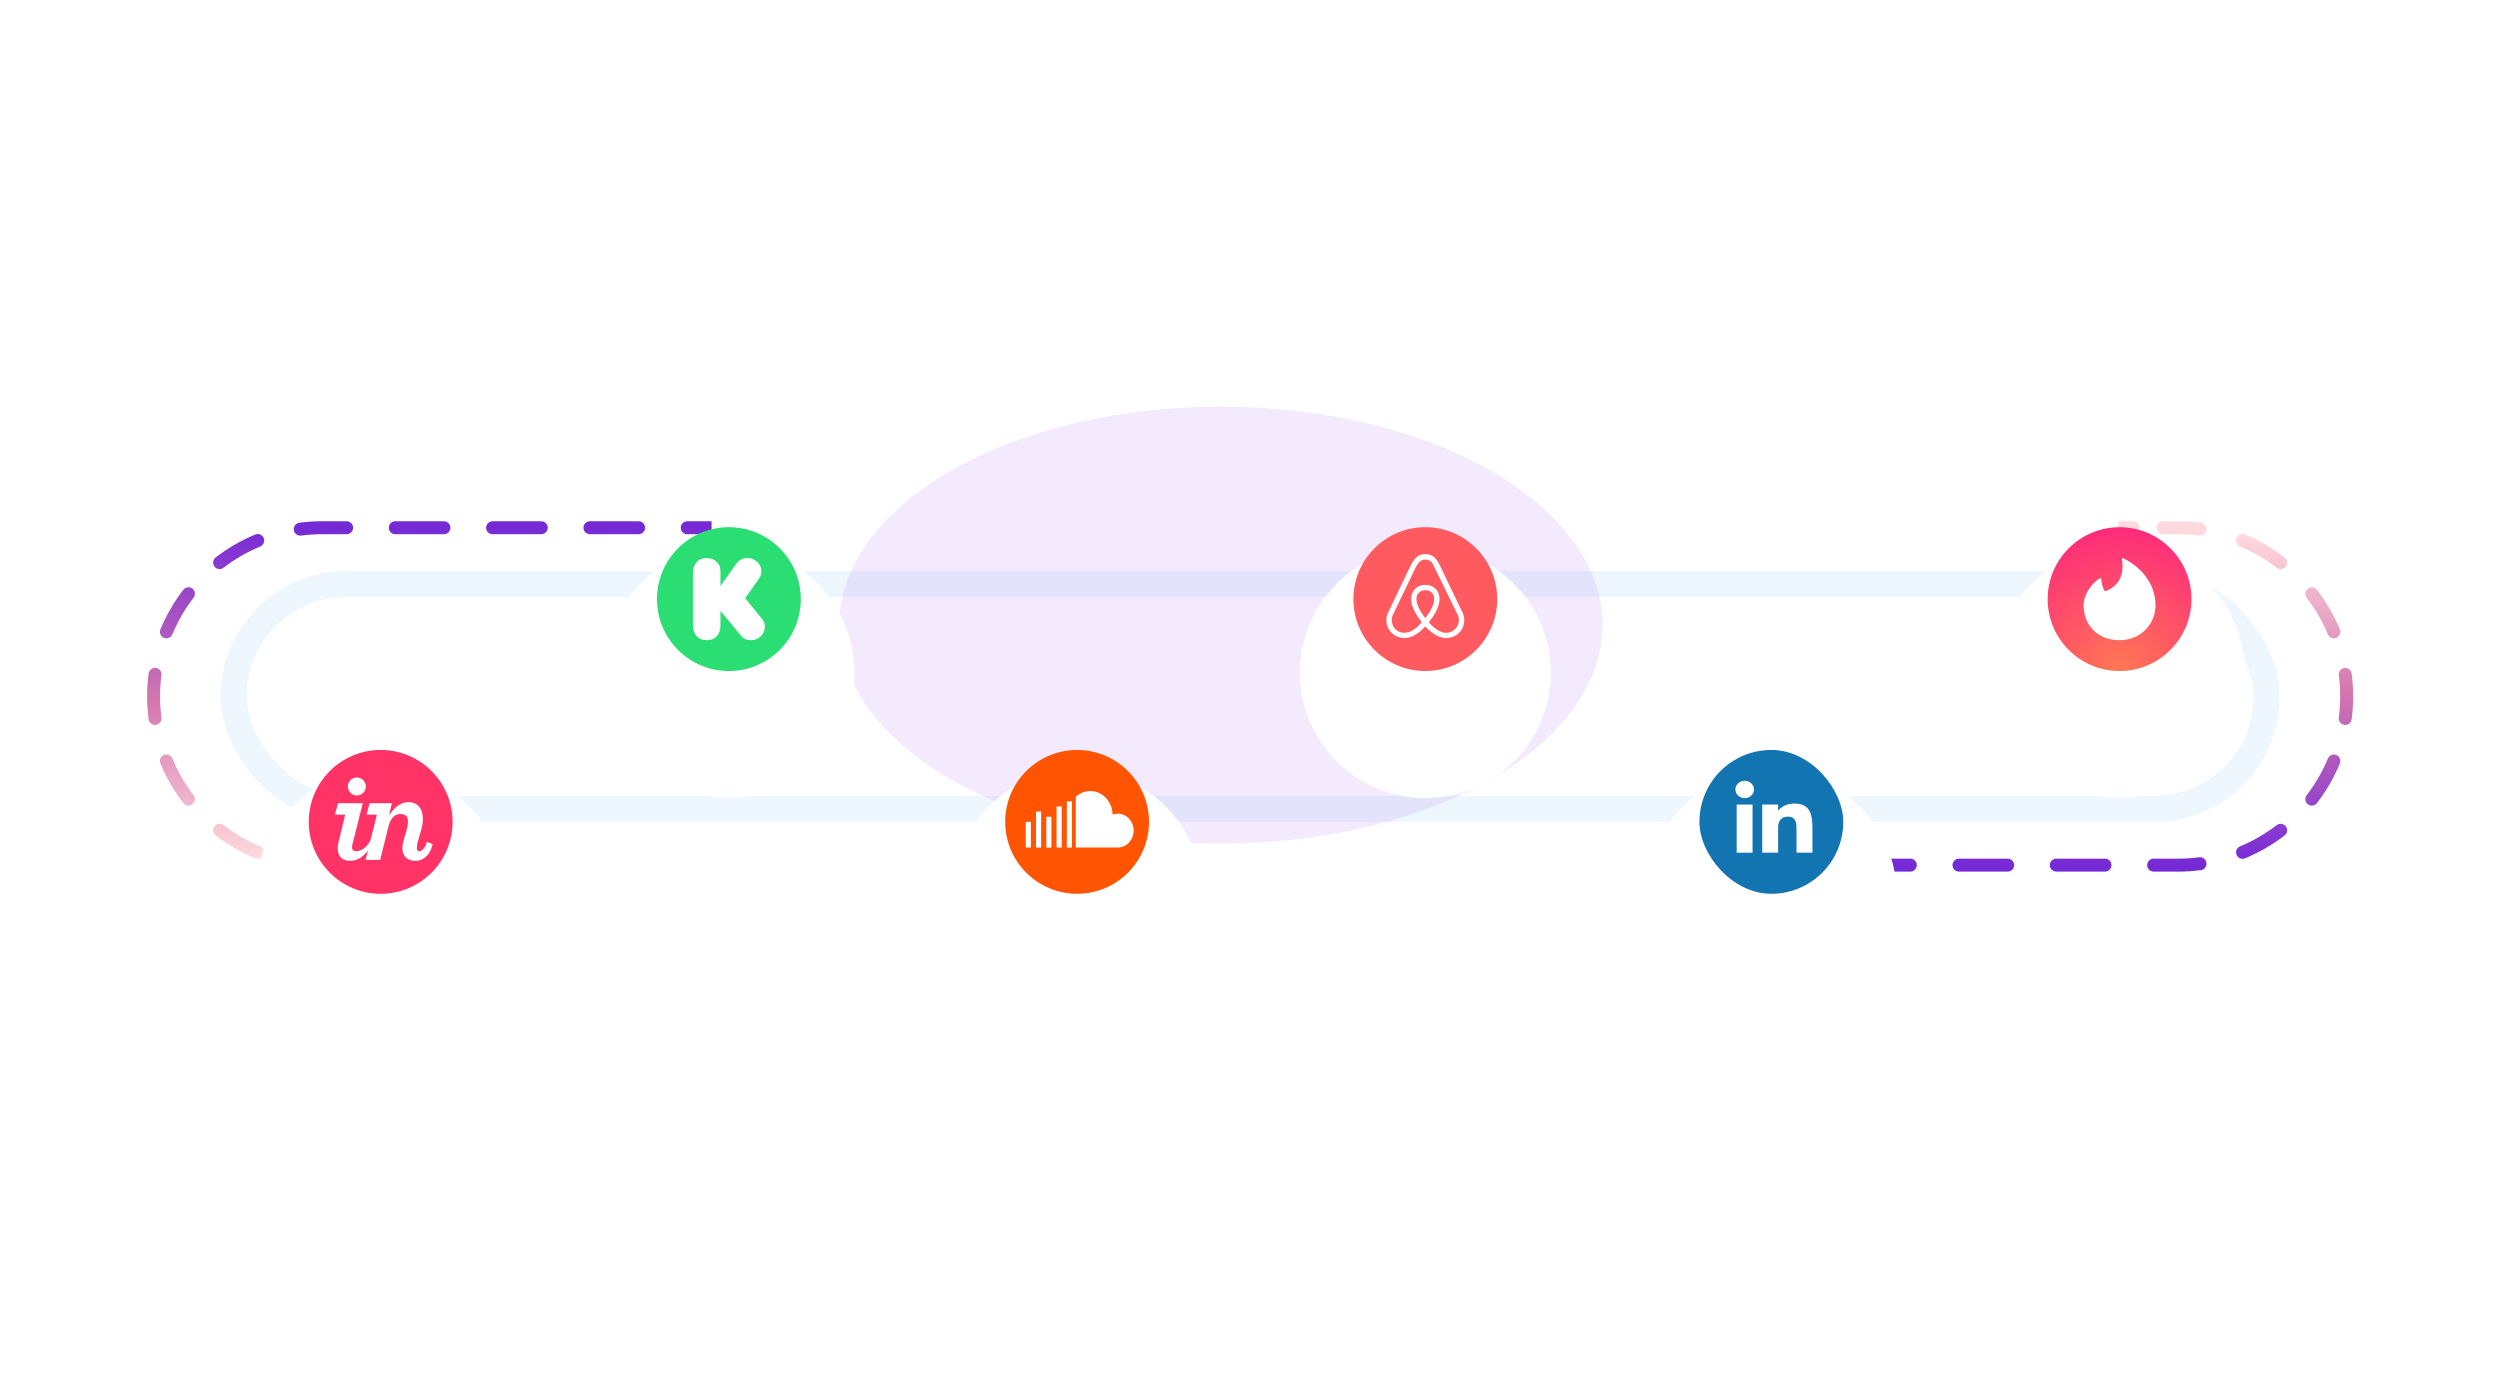 <svg width="375" height="207" viewBox="0 0 375 207" fill="none" xmlns="http://www.w3.org/2000/svg">
<rect x="35.043" y="87.595" width="304.954" height="33.74" rx="16.87" stroke="#EEF6FE" stroke-width="3.893"/>
<path d="M55.035 129.283C54.766 129.283 54.548 129.501 54.548 129.77C54.548 130.039 54.766 130.257 55.035 130.257V129.283ZM50.574 130.257C50.843 130.257 51.061 130.039 51.061 129.77C51.061 129.501 50.843 129.283 50.574 129.283V130.257ZM45.102 129.074C44.835 129.039 44.591 129.227 44.556 129.493C44.521 129.76 44.709 130.004 44.976 130.039L45.102 129.074ZM38.471 128.299C38.719 128.402 39.004 128.285 39.107 128.036C39.21 127.788 39.092 127.503 38.844 127.4L38.471 128.299ZM33.235 124.156C33.022 123.992 32.717 124.032 32.553 124.246C32.389 124.459 32.429 124.764 32.642 124.928L33.235 124.156ZM27.881 120.167C28.045 120.38 28.35 120.42 28.564 120.256C28.777 120.093 28.817 119.787 28.653 119.574L27.881 120.167ZM25.409 113.965C25.306 113.717 25.021 113.599 24.773 113.702C24.524 113.805 24.407 114.09 24.51 114.338L25.409 113.965ZM22.77 107.833C22.805 108.1 23.049 108.288 23.316 108.253C23.582 108.218 23.77 107.974 23.735 107.707L22.77 107.833ZM23.735 101.223C23.77 100.957 23.582 100.713 23.316 100.678C23.049 100.643 22.805 100.831 22.77 101.097L23.735 101.223ZM24.51 94.593C24.407 94.841 24.524 95.126 24.773 95.228C25.021 95.332 25.306 95.214 25.409 94.965L24.51 94.593ZM28.653 89.357C28.817 89.144 28.777 88.838 28.564 88.674C28.35 88.511 28.045 88.551 27.881 88.764L28.653 89.357ZM32.642 84.003C32.429 84.166 32.389 84.472 32.553 84.685C32.717 84.898 33.022 84.938 33.235 84.775L32.642 84.003ZM38.844 81.53C39.092 81.427 39.21 81.143 39.107 80.894C39.004 80.646 38.719 80.528 38.471 80.631L38.844 81.53ZM44.976 78.892C44.709 78.927 44.521 79.171 44.556 79.438C44.591 79.704 44.835 79.892 45.102 79.857L44.976 78.892ZM51.993 79.647C52.262 79.647 52.48 79.429 52.48 79.161C52.48 78.892 52.262 78.674 51.993 78.674V79.647ZM59.293 78.674C59.024 78.674 58.806 78.892 58.806 79.161C58.806 79.429 59.024 79.647 59.293 79.647V78.674ZM66.592 79.647C66.861 79.647 67.079 79.429 67.079 79.161C67.079 78.892 66.861 78.674 66.592 78.674V79.647ZM73.892 78.674C73.623 78.674 73.405 78.892 73.405 79.161C73.405 79.429 73.623 79.647 73.892 79.647V78.674ZM81.191 79.647C81.46 79.647 81.678 79.429 81.678 79.161C81.678 78.892 81.46 78.674 81.191 78.674V79.647ZM88.491 78.674C88.222 78.674 88.004 78.892 88.004 79.161C88.004 79.429 88.222 79.647 88.491 79.647V78.674ZM95.79 79.647C96.059 79.647 96.277 79.429 96.277 79.161C96.277 78.892 96.059 78.674 95.79 78.674V79.647ZM103.089 78.674C102.821 78.674 102.603 78.892 102.603 79.161C102.603 79.429 102.821 79.647 103.089 79.647V78.674ZM57.265 129.283H55.035V130.257H57.265V129.283ZM50.574 129.283H48.344V130.257H50.574V129.283ZM48.344 129.283C47.245 129.283 46.163 129.212 45.102 129.074L44.976 130.039C46.078 130.182 47.203 130.257 48.344 130.257V129.283ZM38.844 127.4C36.827 126.564 34.943 125.469 33.235 124.156L32.642 124.928C34.417 126.292 36.374 127.43 38.471 128.299L38.844 127.4ZM28.653 119.574C27.34 117.866 26.245 115.983 25.409 113.965L24.51 114.338C25.379 116.435 26.517 118.392 27.881 120.167L28.653 119.574ZM23.735 107.707C23.597 106.647 23.526 105.564 23.526 104.465H22.552C22.552 105.607 22.627 106.731 22.77 107.833L23.735 107.707ZM23.526 104.465C23.526 103.366 23.597 102.284 23.735 101.223L22.77 101.097C22.627 102.2 22.552 103.324 22.552 104.465H23.526ZM25.409 94.965C26.245 92.948 27.34 91.065 28.653 89.357L27.881 88.764C26.517 90.538 25.379 92.496 24.51 94.593L25.409 94.965ZM33.235 84.775C34.943 83.462 36.826 82.367 38.844 81.53L38.471 80.631C36.374 81.501 34.417 82.639 32.642 84.003L33.235 84.775ZM45.102 79.857C46.163 79.719 47.245 79.647 48.344 79.647V78.674C47.203 78.674 46.078 78.748 44.976 78.892L45.102 79.857ZM48.344 79.647H51.993V78.674H48.344V79.647ZM59.293 79.647H66.592V78.674H59.293V79.647ZM73.892 79.647H81.191V78.674H73.892V79.647ZM88.491 79.647H95.79V78.674H88.491V79.647ZM103.089 79.647H106.739V78.674H103.089V79.647ZM55.035 128.797C54.497 128.797 54.062 129.233 54.062 129.77C54.062 130.308 54.497 130.743 55.035 130.743V128.797ZM50.574 130.743C51.112 130.743 51.547 130.308 51.547 129.77C51.547 129.233 51.112 128.797 50.574 128.797V130.743ZM45.165 128.591C44.632 128.522 44.143 128.897 44.074 129.43C44.004 129.963 44.38 130.452 44.913 130.521L45.165 128.591ZM38.285 128.749C38.781 128.955 39.351 128.719 39.556 128.223C39.762 127.726 39.527 127.157 39.03 126.951L38.285 128.749ZM33.532 123.77C33.105 123.443 32.495 123.523 32.167 123.949C31.839 124.375 31.919 124.986 32.346 125.314L33.532 123.77ZM27.495 120.463C27.823 120.89 28.434 120.97 28.86 120.642C29.286 120.315 29.366 119.704 29.039 119.277L27.495 120.463ZM25.858 113.779C25.652 113.282 25.083 113.047 24.586 113.253C24.09 113.459 23.854 114.028 24.06 114.524L25.858 113.779ZM22.288 107.896C22.357 108.429 22.846 108.805 23.379 108.735C23.912 108.666 24.288 108.177 24.218 107.644L22.288 107.896ZM24.218 101.286C24.288 100.753 23.912 100.265 23.379 100.195C22.846 100.126 22.357 100.501 22.288 101.034L24.218 101.286ZM24.06 94.406C23.854 94.903 24.09 95.472 24.586 95.678C25.083 95.884 25.652 95.648 25.858 95.152L24.06 94.406ZM29.039 89.653C29.366 89.227 29.286 88.616 28.86 88.288C28.434 87.961 27.823 88.041 27.495 88.467L29.039 89.653ZM32.346 83.617C31.919 83.944 31.839 84.555 32.167 84.982C32.495 85.408 33.105 85.488 33.532 85.16L32.346 83.617ZM39.03 81.98C39.527 81.774 39.762 81.204 39.556 80.708C39.35 80.212 38.781 79.976 38.285 80.182L39.03 81.98ZM44.913 78.409C44.38 78.479 44.004 78.967 44.074 79.5C44.143 80.033 44.632 80.409 45.165 80.34L44.913 78.409ZM51.993 80.134C52.531 80.134 52.967 79.698 52.967 79.161C52.967 78.623 52.531 78.187 51.993 78.187V80.134ZM59.293 78.187C58.755 78.187 58.32 78.623 58.32 79.161C58.32 79.698 58.755 80.134 59.293 80.134V78.187ZM66.592 80.134C67.13 80.134 67.566 79.698 67.566 79.161C67.566 78.623 67.13 78.187 66.592 78.187V80.134ZM73.892 78.187C73.354 78.187 72.918 78.623 72.918 79.161C72.918 79.698 73.354 80.134 73.892 80.134V78.187ZM81.191 80.134C81.729 80.134 82.164 79.698 82.164 79.161C82.164 78.623 81.729 78.187 81.191 78.187V80.134ZM88.491 78.187C87.953 78.187 87.517 78.623 87.517 79.161C87.517 79.698 87.953 80.134 88.491 80.134V78.187ZM95.79 80.134C96.328 80.134 96.763 79.698 96.763 79.161C96.763 78.623 96.328 78.187 95.79 78.187V80.134ZM103.089 78.187C102.552 78.187 102.116 78.623 102.116 79.161C102.116 79.698 102.552 80.134 103.089 80.134V78.187ZM57.265 128.797H55.035V130.743H57.265V128.797ZM50.574 128.797H48.344V130.743H50.574V128.797ZM48.344 128.797C47.266 128.797 46.205 128.727 45.165 128.591L44.913 130.521C46.036 130.668 47.181 130.743 48.344 130.743V128.797ZM39.03 126.951C37.053 126.131 35.206 125.057 33.532 123.77L32.346 125.314C34.154 126.703 36.148 127.863 38.285 128.749L39.03 126.951ZM29.039 119.277C27.752 117.603 26.678 115.756 25.858 113.779L24.06 114.524C24.946 116.661 26.106 118.656 27.495 120.463L29.039 119.277ZM24.218 107.644C24.082 106.604 24.012 105.543 24.012 104.465H22.066C22.066 105.628 22.141 106.773 22.288 107.896L24.218 107.644ZM24.012 104.465C24.012 103.387 24.082 102.326 24.218 101.286L22.288 101.034C22.141 102.158 22.066 103.303 22.066 104.465H24.012ZM25.858 95.152C26.678 93.174 27.752 91.328 29.039 89.653L27.495 88.467C26.106 90.275 24.946 92.269 24.06 94.406L25.858 95.152ZM33.532 85.16C35.206 83.874 37.053 82.8 39.03 81.98L38.285 80.182C36.148 81.068 34.154 82.228 32.346 83.617L33.532 85.16ZM45.165 80.34C46.205 80.204 47.266 80.134 48.344 80.134V78.187C47.181 78.187 46.036 78.263 44.913 78.409L45.165 80.34ZM48.344 80.134H51.993V78.187H48.344V80.134ZM59.293 80.134H66.592V78.187H59.293V80.134ZM73.892 80.134H81.191V78.187H73.892V80.134ZM88.491 80.134H95.79V78.187H88.491V80.134ZM103.089 80.134H106.739V78.187H103.089V80.134Z" fill="url(#paint0_linear_26_460)"/>
<path d="M320.004 79.647C320.273 79.647 320.491 79.429 320.491 79.16C320.491 78.891 320.273 78.674 320.004 78.674L320.004 79.647ZM324.465 78.674C324.196 78.674 323.978 78.891 323.978 79.16C323.978 79.429 324.196 79.647 324.465 79.647L324.465 78.674ZM329.937 79.857C330.204 79.891 330.448 79.704 330.483 79.437C330.518 79.171 330.33 78.926 330.063 78.891L329.937 79.857ZM336.568 80.631C336.32 80.528 336.035 80.646 335.932 80.894C335.829 81.142 335.947 81.427 336.195 81.53L336.568 80.631ZM341.804 84.774C342.017 84.938 342.323 84.898 342.486 84.685C342.65 84.472 342.61 84.166 342.397 84.002L341.804 84.774ZM347.158 88.763C346.994 88.55 346.689 88.51 346.476 88.674C346.262 88.838 346.222 89.143 346.386 89.356L347.158 88.763ZM349.63 94.965C349.733 95.213 350.018 95.331 350.266 95.228C350.515 95.125 350.632 94.84 350.529 94.592L349.63 94.965ZM352.269 101.097C352.234 100.83 351.99 100.643 351.723 100.677C351.457 100.712 351.269 100.956 351.304 101.223L352.269 101.097ZM351.304 107.707C351.269 107.973 351.457 108.218 351.723 108.252C351.99 108.287 352.234 108.099 352.269 107.833L351.304 107.707ZM350.529 114.338C350.632 114.089 350.515 113.805 350.266 113.702C350.018 113.599 349.733 113.717 349.63 113.965L350.529 114.338ZM346.386 119.573C346.222 119.787 346.262 120.092 346.476 120.256C346.689 120.42 346.994 120.38 347.158 120.166L346.386 119.573ZM342.397 124.927C342.61 124.764 342.65 124.458 342.486 124.245C342.322 124.032 342.017 123.992 341.804 124.156L342.397 124.927ZM336.195 127.4C335.947 127.503 335.829 127.788 335.932 128.036C336.035 128.284 336.32 128.402 336.568 128.299L336.195 127.4ZM330.063 130.038C330.33 130.003 330.518 129.759 330.483 129.493C330.448 129.226 330.204 129.038 329.937 129.073L330.063 130.038ZM323.046 129.283C322.777 129.283 322.559 129.501 322.559 129.77C322.559 130.038 322.777 130.256 323.046 130.256L323.046 129.283ZM315.746 130.256C316.015 130.256 316.233 130.038 316.233 129.77C316.233 129.501 316.015 129.283 315.746 129.283L315.746 130.256ZM308.447 129.283C308.178 129.283 307.96 129.501 307.96 129.77C307.96 130.038 308.178 130.256 308.447 130.256L308.447 129.283ZM301.147 130.256C301.416 130.256 301.634 130.038 301.634 129.77C301.634 129.501 301.416 129.283 301.147 129.283L301.147 130.256ZM293.848 129.283C293.579 129.283 293.361 129.501 293.361 129.77C293.361 130.038 293.579 130.256 293.848 130.256L293.848 129.283ZM286.548 130.256C286.817 130.256 287.035 130.038 287.035 129.77C287.035 129.501 286.817 129.283 286.548 129.283L286.548 130.256ZM279.249 129.283C278.98 129.283 278.762 129.501 278.762 129.77C278.762 130.038 278.98 130.256 279.249 130.256L279.249 129.283ZM271.95 130.256C272.218 130.256 272.436 130.038 272.436 129.77C272.436 129.501 272.218 129.283 271.95 129.283L271.95 130.256ZM317.774 79.647L320.004 79.647L320.004 78.674L317.774 78.674L317.774 79.647ZM324.465 79.647L326.695 79.647L326.695 78.674L324.465 78.674L324.465 79.647ZM326.695 79.647C327.794 79.647 328.877 79.718 329.937 79.857L330.063 78.891C328.961 78.748 327.837 78.674 326.695 78.674L326.695 79.647ZM336.195 81.53C338.213 82.366 340.096 83.462 341.804 84.774L342.397 84.002C340.622 82.639 338.665 81.5 336.568 80.631L336.195 81.53ZM346.386 89.356C347.699 91.064 348.794 92.948 349.63 94.965L350.529 94.592C349.66 92.495 348.522 90.538 347.158 88.763L346.386 89.356ZM351.304 101.223C351.442 102.284 351.513 103.366 351.513 104.465L352.487 104.465C352.487 103.324 352.412 102.199 352.269 101.097L351.304 101.223ZM351.513 104.465C351.513 105.564 351.442 106.646 351.304 107.707L352.269 107.833C352.412 106.73 352.487 105.606 352.487 104.465L351.513 104.465ZM349.63 113.965C348.794 115.982 347.699 117.865 346.386 119.573L347.158 120.166C348.522 118.392 349.66 116.435 350.529 114.338L349.63 113.965ZM341.804 124.156C340.096 125.468 338.213 126.563 336.195 127.4L336.568 128.299C338.665 127.429 340.622 126.291 342.397 124.927L341.804 124.156ZM329.937 129.073C328.877 129.211 327.794 129.283 326.695 129.283L326.695 130.256C327.837 130.256 328.961 130.182 330.063 130.038L329.937 129.073ZM326.695 129.283L323.046 129.283L323.046 130.256L326.695 130.256L326.695 129.283ZM315.746 129.283L308.447 129.283L308.447 130.256L315.746 130.256L315.746 129.283ZM301.147 129.283L293.848 129.283L293.848 130.256L301.147 130.256L301.147 129.283ZM286.548 129.283L279.249 129.283L279.249 130.256L286.548 130.256L286.548 129.283ZM271.95 129.283L268.3 129.283L268.3 130.256L271.95 130.256L271.95 129.283ZM320.004 80.133C320.542 80.133 320.977 79.698 320.977 79.16C320.977 78.623 320.542 78.187 320.004 78.187L320.004 80.133ZM324.465 78.187C323.927 78.187 323.492 78.623 323.492 79.16C323.492 79.698 323.927 80.133 324.465 80.133L324.465 78.187ZM329.874 80.339C330.407 80.409 330.896 80.033 330.965 79.5C331.035 78.967 330.659 78.478 330.126 78.409L329.874 80.339ZM336.754 80.181C336.258 79.975 335.689 80.211 335.483 80.707C335.277 81.204 335.512 81.773 336.009 81.979L336.754 80.181ZM341.507 85.16C341.934 85.487 342.545 85.407 342.872 84.981C343.2 84.555 343.12 83.944 342.693 83.616L341.507 85.16ZM347.544 88.467C347.216 88.04 346.605 87.96 346.179 88.288C345.753 88.616 345.673 89.227 346 89.653L347.544 88.467ZM349.181 95.151C349.387 95.648 349.956 95.883 350.453 95.677C350.949 95.472 351.185 94.902 350.979 94.406L349.181 95.151ZM352.751 101.034C352.682 100.501 352.193 100.125 351.66 100.195C351.127 100.264 350.752 100.753 350.821 101.286L352.751 101.034ZM350.821 107.644C350.752 108.177 351.127 108.665 351.66 108.735C352.193 108.804 352.682 108.429 352.751 107.896L350.821 107.644ZM350.979 114.524C351.185 114.027 350.949 113.458 350.453 113.252C349.956 113.046 349.387 113.282 349.181 113.778L350.979 114.524ZM346 119.277C345.673 119.703 345.753 120.314 346.179 120.642C346.605 120.969 347.216 120.889 347.544 120.463L346 119.277ZM342.693 125.313C343.12 124.986 343.2 124.375 342.872 123.949C342.545 123.522 341.934 123.442 341.507 123.77L342.693 125.313ZM336.009 126.95C335.512 127.156 335.277 127.726 335.483 128.222C335.689 128.719 336.258 128.954 336.754 128.748L336.009 126.95ZM330.126 130.521C330.659 130.451 331.035 129.963 330.965 129.43C330.896 128.897 330.407 128.521 329.874 128.591L330.126 130.521ZM323.046 128.796C322.508 128.796 322.072 129.232 322.072 129.77C322.072 130.307 322.508 130.743 323.046 130.743L323.046 128.796ZM315.746 130.743C316.284 130.743 316.719 130.307 316.719 129.77C316.719 129.232 316.284 128.796 315.746 128.796L315.746 130.743ZM308.447 128.796C307.909 128.796 307.473 129.232 307.473 129.77C307.473 130.307 307.909 130.743 308.447 130.743L308.447 128.796ZM301.147 130.743C301.685 130.743 302.121 130.307 302.121 129.77C302.121 129.232 301.685 128.796 301.147 128.796L301.147 130.743ZM293.848 128.796C293.31 128.796 292.875 129.232 292.875 129.77C292.875 130.307 293.31 130.743 293.848 130.743L293.848 128.796ZM286.548 130.743C287.086 130.743 287.522 130.307 287.522 129.77C287.522 129.232 287.086 128.796 286.548 128.796L286.548 130.743ZM279.249 128.796C278.712 128.796 278.276 129.232 278.276 129.77C278.276 130.307 278.712 130.743 279.249 130.743L279.249 128.796ZM271.95 130.743C272.487 130.743 272.923 130.307 272.923 129.77C272.923 129.232 272.487 128.796 271.95 128.796L271.95 130.743ZM317.774 80.133L320.004 80.133L320.004 78.187L317.774 78.187L317.774 80.133ZM324.465 80.133L326.695 80.133L326.695 78.187L324.465 78.187L324.465 80.133ZM326.695 80.133C327.773 80.133 328.834 80.204 329.874 80.339L330.126 78.409C329.003 78.262 327.858 78.187 326.695 78.187L326.695 80.133ZM336.009 81.979C337.986 82.799 339.833 83.873 341.507 85.16L342.693 83.616C340.886 82.227 338.891 81.067 336.754 80.181L336.009 81.979ZM346 89.653C347.287 91.327 348.361 93.174 349.181 95.151L350.979 94.406C350.093 92.269 348.933 90.275 347.544 88.467L346 89.653ZM350.821 101.286C350.957 102.326 351.027 103.387 351.027 104.465L352.973 104.465C352.973 103.302 352.898 102.157 352.751 101.034L350.821 101.286ZM351.027 104.465C351.027 105.543 350.957 106.604 350.821 107.644L352.751 107.896C352.898 106.772 352.973 105.627 352.973 104.465L351.027 104.465ZM349.181 113.778C348.361 115.756 347.287 117.602 346 119.277L347.544 120.463C348.933 118.655 350.093 116.661 350.979 114.524L349.181 113.778ZM341.507 123.77C339.833 125.057 337.986 126.13 336.009 126.95L336.754 128.748C338.891 127.862 340.886 126.703 342.693 125.313L341.507 123.77ZM329.874 128.591C328.834 128.726 327.773 128.796 326.695 128.796L326.695 130.743C327.858 130.743 329.003 130.667 330.126 130.521L329.874 128.591ZM326.695 128.796L323.046 128.796L323.046 130.743L326.695 130.743L326.695 128.796ZM315.746 128.796L308.447 128.796L308.447 130.743L315.746 130.743L315.746 128.796ZM301.147 128.796L293.848 128.796L293.848 130.743L301.147 130.743L301.147 128.796ZM286.548 128.796L279.249 128.796L279.249 130.743L286.548 130.743L286.548 128.796ZM271.95 128.796L268.3 128.796L268.3 130.743L271.95 130.743L271.95 128.796Z" fill="url(#paint1_linear_26_460)"/>
<g opacity="0.5" filter="url(#filter0_f_26_460)">
<ellipse cx="183.139" cy="93.76" rx="57.26" ry="32.766" fill="#7718ED" fill-opacity="0.17"/>
</g>
<g filter="url(#filter1_d_26_460)">
<circle cx="57.102" cy="123.282" r="18.816" fill="white"/>
</g>
<circle cx="57.101" cy="123.281" r="10.787" fill="#FF3366"/>
<path d="M53.525 119.32C54.27 119.32 54.873 118.716 54.873 117.971C54.873 117.227 54.27 116.623 53.525 116.623C52.781 116.623 52.177 117.227 52.177 117.971C52.177 118.716 52.781 119.32 53.525 119.32Z" fill="white"/>
<path d="M50.708 120.476L50.239 122.197H51.779C51.471 123.453 50.824 126.095 50.708 126.615C50.564 127.266 50.539 129.12 52.49 129.12C53.851 129.12 54.719 128.24 55.204 127.522L54.837 128.987H57.029L58.172 124.358C58.335 123.588 58.717 122.101 60.099 122.101C61.741 122.101 61.139 124.046 60.843 124.999C60.831 125.038 60.82 125.075 60.809 125.111C60.587 125.833 60.351 126.676 60.351 127.253C60.351 127.904 60.652 129.12 62.338 129.12C64.023 129.12 64.742 127.45 64.89 126.615L64.035 126.266C63.975 126.712 63.433 127.675 62.928 127.675C62.235 127.675 62.583 126.508 62.954 125.262C63.119 124.71 63.288 124.142 63.373 123.654C63.588 122.419 63.373 120.319 61.23 120.319C59.899 120.319 58.854 121.505 58.357 122.328L58.774 120.476H55.439L54.982 122.197H56.535C56.535 122.197 55.613 125.953 55.554 126.071C54.928 127.308 53.981 127.723 53.272 127.675C52.704 127.636 52.771 126.952 52.875 126.615L54.416 120.476H50.708Z" fill="white"/>
<g filter="url(#filter2_d_26_460)">
<circle cx="161.566" cy="123.282" r="18.816" fill="white"/>
</g>
<circle cx="161.565" cy="123.281" r="10.787" fill="#FF5502"/>
<path d="M167.675 127.133H161.368V119.513C161.952 118.979 162.709 118.657 163.536 118.657C165.366 118.657 166.853 120.234 166.886 122.193C167.133 122.099 167.398 122.048 167.675 122.048C168.981 122.048 170.04 123.186 170.04 124.59C170.04 125.995 168.981 127.133 167.675 127.133Z" fill="white"/>
<path d="M160.794 120.198H160.024V127.133H160.794V120.198Z" fill="white"/>
<path d="M158.483 120.969H159.253V127.133H158.483V120.969Z" fill="white"/>
<path d="M157.712 122.51H156.942V127.133H157.712V122.51Z" fill="white"/>
<path d="M155.401 121.739H156.171V127.133H155.401V121.739Z" fill="white"/>
<path d="M154.63 123.28H153.86V127.133H154.63V123.28Z" fill="white"/>
<g filter="url(#filter3_d_26_460)">
<circle cx="213.797" cy="89.866" r="18.816" fill="white"/>
</g>
<path d="M213.797 79.079C207.847 79.079 203.01 83.916 203.01 89.866C203.01 95.816 207.847 100.653 213.797 100.653C219.746 100.653 224.584 95.816 224.584 89.866C224.584 83.916 219.746 79.079 213.797 79.079Z" fill="#FF5A5F"/>
<path d="M213.797 92.706C213.089 91.817 212.673 91.037 212.535 90.37C212.396 89.828 212.451 89.397 212.687 89.077C212.937 88.702 213.311 88.521 213.797 88.521C214.282 88.521 214.656 88.702 214.906 89.077C215.142 89.397 215.197 89.828 215.058 90.37C214.906 91.051 214.49 91.829 213.797 92.706ZM217.668 94.764C216.489 95.278 215.323 94.458 214.325 93.346C215.976 91.273 216.281 89.661 215.573 88.617C215.157 88.019 214.561 87.728 213.797 87.728C212.257 87.728 211.41 89.034 211.743 90.551C211.937 91.371 212.45 92.303 213.268 93.346C212.655 94.027 211.849 94.801 210.883 94.889C209.483 95.097 208.386 93.735 208.885 92.33L212.436 84.96C212.739 84.406 213.113 83.932 213.795 83.932C214.294 83.932 214.683 84.224 214.849 84.46L218.705 92.33C219.083 93.281 218.604 94.359 217.668 94.764ZM219.457 92.052L216.155 85.169C215.531 83.89 215.088 83.124 213.797 83.124C212.521 83.124 211.979 84.014 211.424 85.169L208.136 92.052C207.429 93.999 208.885 95.709 210.647 95.709C210.758 95.709 210.868 95.695 210.98 95.695C211.895 95.584 212.84 95 213.797 93.956C214.753 94.999 215.698 95.584 216.613 95.695C216.725 95.695 216.835 95.709 216.946 95.709C218.708 95.71 220.164 93.999 219.457 92.052Z" fill="white"/>
<g filter="url(#filter4_d_26_460)">
<circle cx="109.334" cy="89.866" r="18.816" fill="white"/>
</g>
<path fill-rule="evenodd" clip-rule="evenodd" d="M109.333 100.653C115.291 100.653 120.12 95.823 120.12 89.866C120.12 83.908 115.291 79.079 109.333 79.079C103.376 79.079 98.546 83.908 98.546 89.866C98.546 95.823 103.376 100.653 109.333 100.653Z" fill="#2BDE73"/>
<path fill-rule="evenodd" clip-rule="evenodd" d="M108.067 87.903L110.397 84.628C110.838 84.01 111.406 83.702 112.103 83.702C112.672 83.702 113.164 83.898 113.58 84.289C113.996 84.681 114.204 85.15 114.204 85.696C114.204 86.099 114.094 86.455 113.874 86.764L111.773 89.728L114.341 92.888C114.598 93.202 114.727 93.57 114.727 93.992C114.727 94.55 114.525 95.028 114.121 95.429C113.718 95.83 113.228 96.03 112.654 96.03C112.024 96.03 111.544 95.831 111.213 95.433L108.067 91.624V93.725C108.067 94.324 107.96 94.79 107.746 95.122C107.355 95.727 106.786 96.03 106.04 96.03C105.361 96.03 104.835 95.807 104.462 95.362C104.114 94.953 103.94 94.41 103.94 93.734V85.945C103.94 85.304 104.117 84.776 104.472 84.361C104.845 83.922 105.358 83.702 106.013 83.702C106.636 83.702 107.156 83.922 107.572 84.361C107.804 84.604 107.951 84.85 108.012 85.099C108.049 85.254 108.067 85.541 108.067 85.963V87.903Z" fill="white"/>
<g filter="url(#filter5_d_26_460)">
<circle cx="265.704" cy="123.282" r="18.816" fill="white"/>
</g>
<rect x="254.915" y="112.494" width="21.574" height="21.574" rx="10.787" fill="#1275B1"/>
<path d="M263.097 118.42C263.097 119.141 262.473 119.724 261.703 119.724C260.933 119.724 260.309 119.141 260.309 118.42C260.309 117.7 260.933 117.117 261.703 117.117C262.473 117.117 263.097 117.7 263.097 118.42Z" fill="white"/>
<path d="M260.499 120.683H262.882V127.904H260.499V120.683Z" fill="white"/>
<path d="M266.719 120.683H264.336V127.904H266.719C266.719 127.904 266.719 125.63 266.719 124.209C266.719 123.356 267.01 122.499 268.173 122.499C269.486 122.499 269.478 123.615 269.472 124.48C269.464 125.611 269.483 126.765 269.483 127.904H271.866V124.093C271.846 121.659 271.212 120.538 269.126 120.538C267.887 120.538 267.119 121.1 266.719 121.609V120.683Z" fill="white"/>
<g filter="url(#filter6_d_26_460)">
<circle cx="317.935" cy="89.867" r="18.816" fill="white"/>
</g>
<path d="M317.935 79.08C311.985 79.08 307.148 83.917 307.148 89.867C307.148 95.816 311.985 100.653 317.935 100.653C323.885 100.653 328.722 95.816 328.722 89.867C328.722 83.917 323.885 79.08 317.935 79.08Z" fill="url(#paint2_radial_26_460)"/>
<path fill-rule="evenodd" clip-rule="evenodd" d="M315.774 88.68C315.76 88.685 315.745 88.68 315.736 88.669C315.317 88.118 315.211 87.169 315.186 86.804C315.18 86.734 315.101 86.695 315.037 86.73C313.743 87.453 312.542 89.163 312.542 90.814C312.542 93.651 314.523 96.031 317.935 96.031C321.131 96.031 323.328 93.578 323.328 90.814C323.328 87.199 320.729 84.796 318.414 83.71C318.36 83.685 318.288 83.737 318.296 83.796C318.594 85.745 318.183 87.864 315.774 88.68Z" fill="white"/>
<defs>
<filter id="filter0_f_26_460" x="65.213" y="0.327" width="235.853" height="186.865" filterUnits="userSpaceOnUse" color-interpolation-filters="sRGB">
<feFlood flood-opacity="0" result="BackgroundImageFix"/>
<feBlend mode="normal" in="SourceGraphic" in2="BackgroundImageFix" result="shape"/>
<feGaussianBlur stdDeviation="30.333" result="effect1_foregroundBlur_26_460"/>
</filter>
<filter id="filter1_d_26_460" x="-14.694" y="62.515" width="143.592" height="143.592" filterUnits="userSpaceOnUse" color-interpolation-filters="sRGB">
<feFlood flood-opacity="0" result="BackgroundImageFix"/>
<feColorMatrix in="SourceAlpha" type="matrix" values="0 0 0 0 0 0 0 0 0 0 0 0 0 0 0 0 0 0 127 0" result="hardAlpha"/>
<feOffset dy="11.029"/>
<feGaussianBlur stdDeviation="26.49"/>
<feColorMatrix type="matrix" values="0 0 0 0 0.067 0 0 0 0 0.145 0 0 0 0 0.243 0 0 0 0.16 0"/>
<feBlend mode="normal" in2="BackgroundImageFix" result="effect1_dropShadow_26_460"/>
<feBlend mode="normal" in="SourceGraphic" in2="effect1_dropShadow_26_460" result="shape"/>
</filter>
<filter id="filter2_d_26_460" x="89.769" y="62.515" width="143.592" height="143.592" filterUnits="userSpaceOnUse" color-interpolation-filters="sRGB">
<feFlood flood-opacity="0" result="BackgroundImageFix"/>
<feColorMatrix in="SourceAlpha" type="matrix" values="0 0 0 0 0 0 0 0 0 0 0 0 0 0 0 0 0 0 127 0" result="hardAlpha"/>
<feOffset dy="11.029"/>
<feGaussianBlur stdDeviation="26.49"/>
<feColorMatrix type="matrix" values="0 0 0 0 0.067 0 0 0 0 0.145 0 0 0 0 0.243 0 0 0 0.16 0"/>
<feBlend mode="normal" in2="BackgroundImageFix" result="effect1_dropShadow_26_460"/>
<feBlend mode="normal" in="SourceGraphic" in2="effect1_dropShadow_26_460" result="shape"/>
</filter>
<filter id="filter3_d_26_460" x="142.001" y="29.098" width="143.592" height="143.592" filterUnits="userSpaceOnUse" color-interpolation-filters="sRGB">
<feFlood flood-opacity="0" result="BackgroundImageFix"/>
<feColorMatrix in="SourceAlpha" type="matrix" values="0 0 0 0 0 0 0 0 0 0 0 0 0 0 0 0 0 0 127 0" result="hardAlpha"/>
<feOffset dy="11.029"/>
<feGaussianBlur stdDeviation="26.49"/>
<feColorMatrix type="matrix" values="0 0 0 0 0.067 0 0 0 0 0.145 0 0 0 0 0.243 0 0 0 0.16 0"/>
<feBlend mode="normal" in2="BackgroundImageFix" result="effect1_dropShadow_26_460"/>
<feBlend mode="normal" in="SourceGraphic" in2="effect1_dropShadow_26_460" result="shape"/>
</filter>
<filter id="filter4_d_26_460" x="37.538" y="29.098" width="143.592" height="143.592" filterUnits="userSpaceOnUse" color-interpolation-filters="sRGB">
<feFlood flood-opacity="0" result="BackgroundImageFix"/>
<feColorMatrix in="SourceAlpha" type="matrix" values="0 0 0 0 0 0 0 0 0 0 0 0 0 0 0 0 0 0 127 0" result="hardAlpha"/>
<feOffset dy="11.029"/>
<feGaussianBlur stdDeviation="26.49"/>
<feColorMatrix type="matrix" values="0 0 0 0 0.067 0 0 0 0 0.145 0 0 0 0 0.243 0 0 0 0.16 0"/>
<feBlend mode="normal" in2="BackgroundImageFix" result="effect1_dropShadow_26_460"/>
<feBlend mode="normal" in="SourceGraphic" in2="effect1_dropShadow_26_460" result="shape"/>
</filter>
<filter id="filter5_d_26_460" x="193.908" y="62.515" width="143.592" height="143.592" filterUnits="userSpaceOnUse" color-interpolation-filters="sRGB">
<feFlood flood-opacity="0" result="BackgroundImageFix"/>
<feColorMatrix in="SourceAlpha" type="matrix" values="0 0 0 0 0 0 0 0 0 0 0 0 0 0 0 0 0 0 127 0" result="hardAlpha"/>
<feOffset dy="11.029"/>
<feGaussianBlur stdDeviation="26.49"/>
<feColorMatrix type="matrix" values="0 0 0 0 0.067 0 0 0 0 0.145 0 0 0 0 0.243 0 0 0 0.16 0"/>
<feBlend mode="normal" in2="BackgroundImageFix" result="effect1_dropShadow_26_460"/>
<feBlend mode="normal" in="SourceGraphic" in2="effect1_dropShadow_26_460" result="shape"/>
</filter>
<filter id="filter6_d_26_460" x="246.139" y="29.099" width="143.592" height="143.592" filterUnits="userSpaceOnUse" color-interpolation-filters="sRGB">
<feFlood flood-opacity="0" result="BackgroundImageFix"/>
<feColorMatrix in="SourceAlpha" type="matrix" values="0 0 0 0 0 0 0 0 0 0 0 0 0 0 0 0 0 0 127 0" result="hardAlpha"/>
<feOffset dy="11.029"/>
<feGaussianBlur stdDeviation="26.49"/>
<feColorMatrix type="matrix" values="0 0 0 0 0.067 0 0 0 0 0.145 0 0 0 0 0.243 0 0 0 0.16 0"/>
<feBlend mode="normal" in2="BackgroundImageFix" result="effect1_dropShadow_26_460"/>
<feBlend mode="normal" in="SourceGraphic" in2="effect1_dropShadow_26_460" result="shape"/>
</filter>
<linearGradient id="paint0_linear_26_460" x1="64.889" y1="79.161" x2="64.889" y2="129.77" gradientUnits="userSpaceOnUse">
<stop stop-color="#762AD6"/>
<stop offset="0.516" stop-color="#D477AF"/>
<stop offset="0.979" stop-color="#FFD9DD"/>
</linearGradient>
<linearGradient id="paint1_linear_26_460" x1="310.15" y1="129.77" x2="310.15" y2="79.16" gradientUnits="userSpaceOnUse">
<stop stop-color="#762AD6"/>
<stop offset="0.516" stop-color="#D477AF"/>
<stop offset="0.979" stop-color="#FFD9DD"/>
</linearGradient>
<radialGradient id="paint2_radial_26_460" cx="0" cy="0" r="1" gradientUnits="userSpaceOnUse" gradientTransform="translate(317.935 100.653) scale(23.048)">
<stop stop-color="#FF7854"/>
<stop offset="1" stop-color="#FD267D"/>
</radialGradient>
</defs>
</svg>
